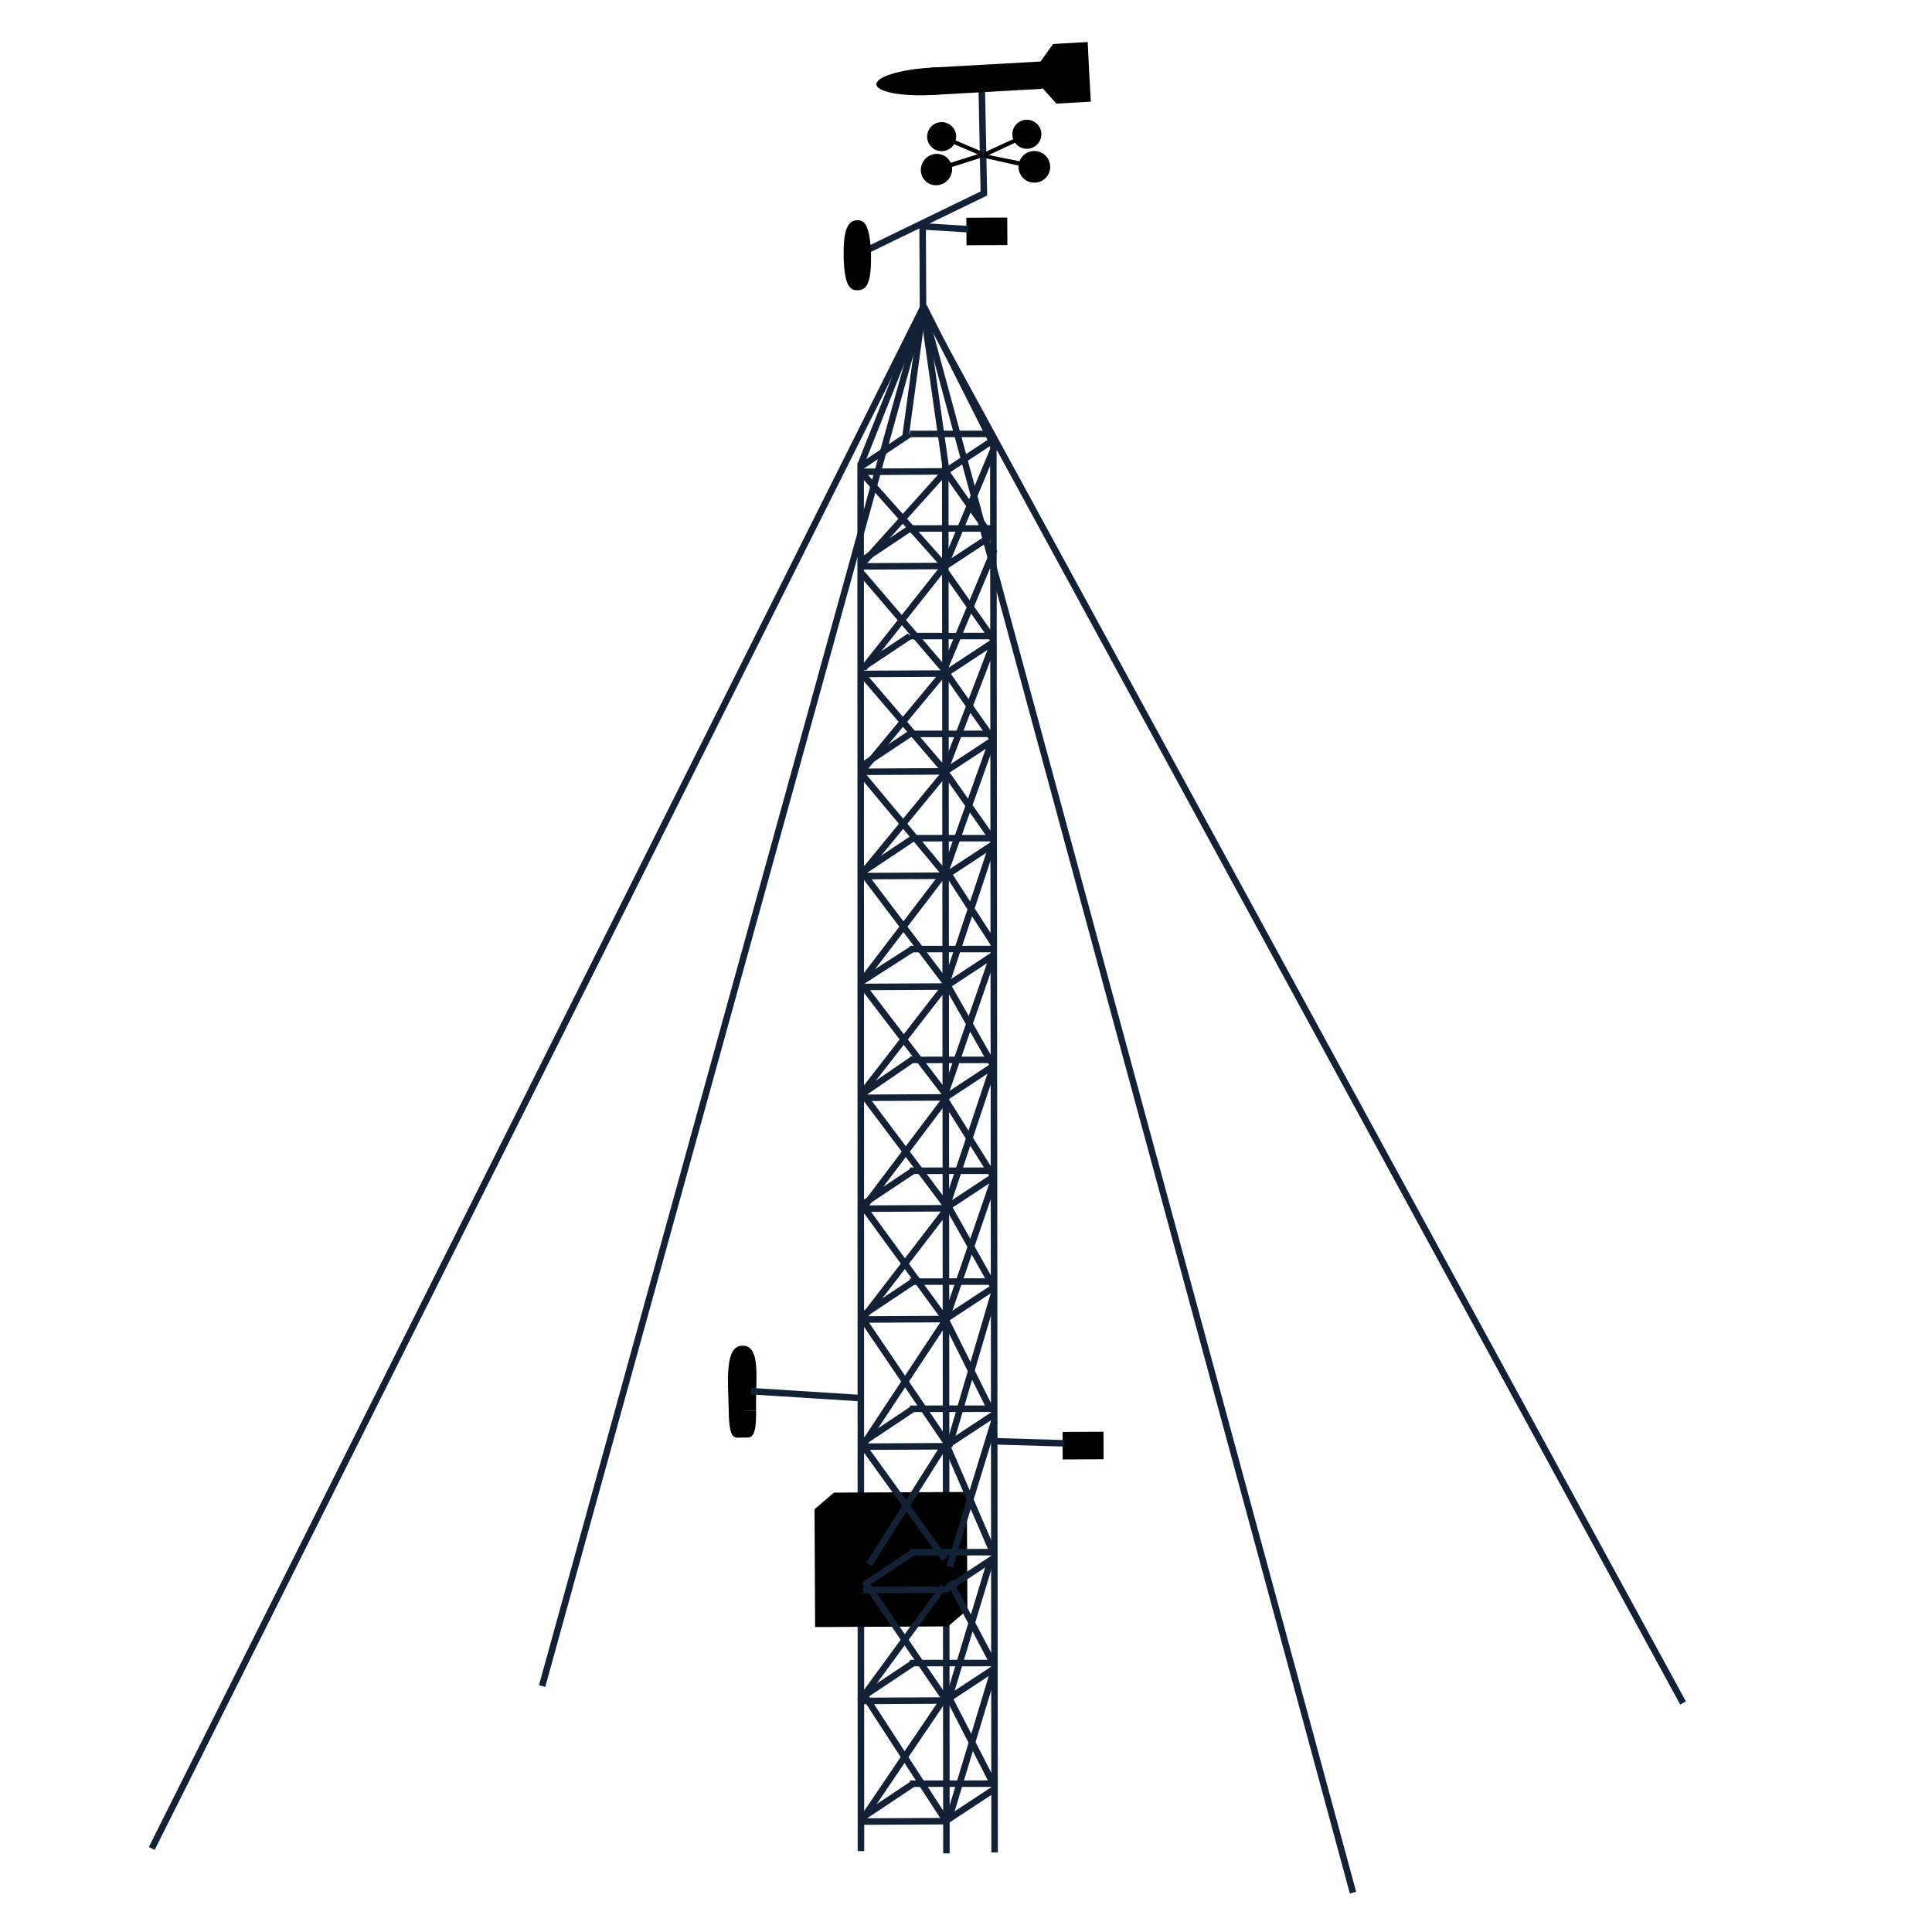 <?xml version="1.0" encoding="UTF-8"?>
<!-- Uploaded to: ICON Repo, www.iconrepo.com, Generator: ICON Repo Mixer Tools -->
<svg width="800px" height="800px" version="1.1" viewBox="144 144 512 512" xmlns="http://www.w3.org/2000/svg">
 <defs>
  <clipPath id="h">
   <path d="m379 148.09h51v72.906h-51z"/>
  </clipPath>
  <clipPath id="g">
   <path d="m370 242h50v409.9h-50z"/>
  </clipPath>
  <clipPath id="f">
   <path d="m382 237h51v414.9h-51z"/>
  </clipPath>
  <clipPath id="e">
   <path d="m347 242h50v409.9h-50z"/>
  </clipPath>
  <clipPath id="d">
   <path d="m159 201h255v450.9h-255z"/>
  </clipPath>
  <clipPath id="c">
   <path d="m364 201h164v450.9h-164z"/>
  </clipPath>
  <clipPath id="b">
   <path d="m348 602h72v49.902h-72z"/>
  </clipPath>
  <clipPath id="a">
   <path d="m369 593h63v58.902h-63z"/>
  </clipPath>
 </defs>
 <path d="m404.75 195.68-0.559-27.789"/>
 <g clip-path="url(#h)">
  <path transform="matrix(.864 0 0 .864 152.25 148.09)" d="m292.24 55.08-0.647-32.163" fill="none" stroke="#132137" stroke-miterlimit="10" stroke-width="2"/>
 </g>
 <path transform="matrix(.864 0 0 .864 152.25 148.09)" d="m256.75 71.826 36.064-17.496" stroke="#132137" stroke-miterlimit="10" stroke-width="2"/>
 <path d="m394.5 267.06 0.316 368.12"/>
 <g clip-path="url(#g)">
  <path transform="matrix(.864 0 0 .864 152.25 148.09)" d="m280.38 137.69 0.366 426.05" fill="none" stroke="#132137" stroke-miterlimit="10" stroke-width="2"/>
 </g>
 <path transform="matrix(.864 0 0 .864 152.25 148.09)" d="m273.57 89.661 6.872 48.339" stroke="#132137" stroke-miterlimit="10" stroke-width="2"/>
 <path d="m407.25 261.61 0.34 373.33"/>
 <g clip-path="url(#f)">
  <path transform="matrix(.864 0 0 .864 152.25 148.09)" d="m295.13 131.38 0.393 432.08" fill="none" stroke="#132137" stroke-miterlimit="10" stroke-width="2"/>
 </g>
 <path transform="matrix(.864 0 0 .864 152.25 148.09)" d="m273.83 89.3 20.761 41.187" stroke="#132137" stroke-miterlimit="10" stroke-width="2"/>
 <path d="m372.08 266.69 0.082 367.89"/>
 <g clip-path="url(#e)">
  <path transform="matrix(.864 0 0 .864 152.25 148.09)" d="m254.43 137.26 0.095 425.79" fill="none" stroke="#132137" stroke-miterlimit="10" stroke-width="2"/>
 </g>
 <path transform="matrix(.864 0 0 .864 152.25 148.09)" d="m273.57 89.661-19.142 48.145" stroke="#132137" stroke-miterlimit="10" stroke-width="2"/>
 <path d="m337.13 518.04c-0.199-8.09-1.141-17.254 3.535-17.426 5.184-0.191 3.508 9.16 3.707 17.246"/>
 <path d="m344.37 517.86c0.113 8.09-1.578 7.066-3.578 7.094-2 0.027-3.555 1.098-3.668-6.996"/>
 <path d="m425.59 523.48 10.844-0.055 0.035 7.289-10.844 0.055z"/>
 <path d="m359.86 543.96 0.156 31.23 35.219-0.176 5.137-4.398-0.156-31.23-35.219 0.176-5.137 4.398 35.219-0.176 5.137-4.398"/>
 <path d="m400.09 201.71 10.844-0.055 0.035 7.289-10.844 0.055z"/>
 <path d="m367.61 212.07c-0.246-8.086 1.547-9.66 3.547-9.723s3.449 1.41 3.695 9.5"/>
 <path d="m374.82 211.68c0.16 8.09-1.512 9.191-3.516 9.23-2 0.039-3.57-0.996-3.731-9.086"/>
 <path d="m405.51 164.73c0.109 1.996-6.348 3.984-14.426 4.438-8.074 0.449-14.715-0.801-14.828-2.801-0.109-1.996 6.348-3.984 14.426-4.434 8.078-0.453 14.715 0.801 14.828 2.797"/>
 <path d="m390.68 161.93 29.094-1.629 0.406 7.234-29.094 1.629z"/>
 <path d="m432.25 155.14-9.172 0.516-5.922 8.258 6.809 7.543 9.113-0.512c-0.316-5.394-0.617-11.18-0.828-15.805z"/>
 <path d="m404.85 185.53-8.578 2.719c0.16 1.105-0.125 2.285-0.887 3.238-1.449 1.812-4.062 2.144-5.836 0.738-1.773-1.406-2.039-4.016-0.59-5.832 1.445-1.812 4.059-2.141 5.836-0.734 0.516 0.406 0.902 0.922 1.156 1.48l7.812-2.477"/>
 <path d="m404.46 185.46-7.621-3.258c-0.535 0.891-1.434 1.559-2.531 1.781-2.086 0.418-4.113-0.93-4.531-3.016-0.418-2.082 0.93-4.113 3.016-4.531 2.082-0.418 4.109 0.93 4.527 3.016 0.121 0.605 0.09 1.207-0.059 1.762l6.941 2.965"/>
 <path d="m405.09 185.9 8.836 1.977c-0.09 1.133 0.277 2.293 1.113 3.191 1.582 1.703 4.242 1.801 5.938 0.223 1.695-1.578 1.789-4.234 0.207-5.938-1.582-1.699-4.238-1.797-5.934-0.219-0.492 0.457-0.848 1.012-1.07 1.598l-8.906-1.801"/>
 <path d="m404.79 185.66 8.211-3.836c0.605 0.848 1.547 1.445 2.66 1.578 2.109 0.258 4.027-1.246 4.285-3.356 0.258-2.109-1.246-4.027-3.356-4.285-2.106-0.258-4.027 1.246-4.281 3.356-0.074 0.613 0 1.211 0.195 1.754l-7.555 3.492"/>
 <path transform="matrix(.864 0 0 .864 152.25 148.09)" d="m295.7 437.34 21.276 0.637" stroke="#132137" stroke-miterlimit="10" stroke-width="2"/>
 <path transform="matrix(.864 0 0 .864 152.25 148.09)" d="m273.57 89.661-5.375 39.509" stroke="#132137" stroke-miterlimit="10" stroke-width="2"/>
 <path transform="matrix(.864 0 0 .864 152.25 148.09)" d="m269.54 157.37 25.232-0.018" stroke="#132137" stroke-miterlimit="10" stroke-width="2"/>
 <path transform="matrix(.864 0 0 .864 152.25 148.09)" d="m254.66 167.29 14.879-9.915" stroke="#132137" stroke-miterlimit="10" stroke-width="2"/>
 <path transform="matrix(.864 0 0 .864 152.25 148.09)" d="m279.46 168.87-25.241 0.122" stroke="#132137" stroke-miterlimit="10" stroke-width="2"/>
 <path transform="matrix(.864 0 0 .864 152.25 148.09)" d="m294.99 159.32-14.811 9.743" stroke="#132137" stroke-miterlimit="10" stroke-width="2"/>
 <path transform="matrix(.864 0 0 .864 152.25 148.09)" d="m254.47 139.93 25.752 28.935" stroke="#132137" stroke-miterlimit="10" stroke-width="2"/>
 <path transform="matrix(.864 0 0 .864 152.25 148.09)" d="m254.22 168.99 26.24-29.192" stroke="#132137" stroke-miterlimit="10" stroke-width="2"/>
 <path transform="matrix(.864 0 0 .864 152.25 148.09)" d="m280.46 139.8 14.372 20.44" stroke="#132137" stroke-miterlimit="10" stroke-width="2"/>
 <path transform="matrix(.864 0 0 .864 152.25 148.09)" d="m295.31 132.77-15.091 36.091" stroke="#132137" stroke-miterlimit="10" stroke-width="2"/>
 <path transform="matrix(.864 0 0 .864 152.25 148.09)" d="m254.62 170.92 25.761 30.097" stroke="#132137" stroke-miterlimit="10" stroke-width="2"/>
 <path transform="matrix(.864 0 0 .864 152.25 148.09)" d="m255.32 200.31 24.897-31.448" stroke="#132137" stroke-miterlimit="10" stroke-width="2"/>
 <path transform="matrix(.864 0 0 .864 152.25 148.09)" d="m280.62 170.8 14.372 20.435" stroke="#132137" stroke-miterlimit="10" stroke-width="2"/>
 <path transform="matrix(.864 0 0 .864 152.25 148.09)" d="m295.46 163.77-15.091 36.087" stroke="#132137" stroke-miterlimit="10" stroke-width="2"/>
 <path transform="matrix(.864 0 0 .864 152.25 148.09)" d="m254.77 201.92 25.761 30.097" stroke="#132137" stroke-miterlimit="10" stroke-width="2"/>
 <path transform="matrix(.864 0 0 .864 152.25 148.09)" d="m254.54 232.15 25.847-31.127" stroke="#132137" stroke-miterlimit="10" stroke-width="2"/>
 <path transform="matrix(.864 0 0 .864 152.25 148.09)" d="m280.77 201.79 14.372 20.435" stroke="#132137" stroke-miterlimit="10" stroke-width="2"/>
 <path transform="matrix(.864 0 0 .864 152.25 148.09)" d="m294.99 193.09-14.463 37.764" stroke="#132137" stroke-miterlimit="10" stroke-width="2"/>
 <path transform="matrix(.864 0 0 .864 152.25 148.09)" d="m254.93 232.92 25.765 30.874" stroke="#132137" stroke-miterlimit="10" stroke-width="2"/>
 <path transform="matrix(.864 0 0 .864 152.25 148.09)" d="m255.08 263.01 25.458-30.987" stroke="#132137" stroke-miterlimit="10" stroke-width="2"/>
 <path transform="matrix(.864 0 0 .864 152.25 148.09)" d="m280.92 232.79 14.372 20.435" stroke="#132137" stroke-miterlimit="10" stroke-width="2"/>
 <path transform="matrix(.864 0 0 .864 152.25 148.09)" d="m294.66 222.71-13.979 39.148" stroke="#132137" stroke-miterlimit="10" stroke-width="2"/>
 <path transform="matrix(.864 0 0 .864 152.25 148.09)" d="m255.08 263.01 25.779 34.107" stroke="#132137" stroke-miterlimit="10" stroke-width="2"/>
 <path transform="matrix(.864 0 0 .864 152.25 148.09)" d="m255.21 295.66 23.971-31.376" stroke="#132137" stroke-miterlimit="10" stroke-width="2"/>
 <path transform="matrix(.864 0 0 .864 152.25 148.09)" d="m281.07 262.88 14.381 22.176" stroke="#132137" stroke-miterlimit="10" stroke-width="2"/>
 <path transform="matrix(.864 0 0 .864 152.25 148.09)" d="m294.81 254.48-14.607 43.913" stroke="#132137" stroke-miterlimit="10" stroke-width="2"/>
 <path transform="matrix(.864 0 0 .864 152.25 148.09)" d="m255.25 297.88 25.779 33.718" stroke="#132137" stroke-miterlimit="10" stroke-width="2"/>
 <path transform="matrix(.864 0 0 .864 152.25 148.09)" d="m254.84 330.59 26.019-33.478" stroke="#132137" stroke-miterlimit="10" stroke-width="2"/>
 <path transform="matrix(.864 0 0 .864 152.25 148.09)" d="m281.25 297.75 13.907 24.54" stroke="#132137" stroke-miterlimit="10" stroke-width="2"/>
 <path transform="matrix(.864 0 0 .864 152.25 148.09)" d="m254.84 330.59 26.358 35.106" stroke="#132137" stroke-miterlimit="10" stroke-width="2"/>
 <path transform="matrix(.864 0 0 .864 152.25 148.09)" d="m255.2 365.83 25.829-34.229" stroke="#132137" stroke-miterlimit="10" stroke-width="2"/>
 <path transform="matrix(.864 0 0 .864 152.25 148.09)" d="m280.21 332.29 15.114 24.097" stroke="#132137" stroke-miterlimit="10" stroke-width="2"/>
 <path transform="matrix(.864 0 0 .864 152.25 148.09)" d="m295.15 322.29-13.965 41.856" stroke="#132137" stroke-miterlimit="10" stroke-width="2"/>
 <path transform="matrix(.864 0 0 .864 152.25 148.09)" d="m255.59 365.87 24.974 34.224" stroke="#132137" stroke-miterlimit="10" stroke-width="2"/>
 <path transform="matrix(.864 0 0 .864 152.25 148.09)" d="m255.18 399.54 26.014-33.844" stroke="#132137" stroke-miterlimit="10" stroke-width="2"/>
 <path transform="matrix(.864 0 0 .864 152.25 148.09)" d="m281.58 365.74 13.409 23.839" stroke="#132137" stroke-miterlimit="10" stroke-width="2"/>
 <path transform="matrix(.864 0 0 .864 152.25 148.09)" d="m295.08 357.87-14.517 42.222" stroke="#132137" stroke-miterlimit="10" stroke-width="2"/>
 <path transform="matrix(.864 0 0 .864 152.25 148.09)" d="m255.37 400.31 26.19 38.623" stroke="#132137" stroke-miterlimit="10" stroke-width="2"/>
 <path transform="matrix(.864 0 0 .864 152.25 148.09)" d="m255.38 438.22 25.187-38.135" stroke="#132137" stroke-miterlimit="10" stroke-width="2"/>
 <path transform="matrix(.864 0 0 .864 152.25 148.09)" d="m280.56 400.09 13.753 27.565" stroke="#132137" stroke-miterlimit="10" stroke-width="2"/>
 <path transform="matrix(.864 0 0 .864 152.25 148.09)" d="m295.25 392.35-13.69 46.58" stroke="#132137" stroke-miterlimit="10" stroke-width="2"/>
 <path transform="matrix(.864 0 0 .864 152.25 148.09)" d="m254.6 437.95 25.621 35.531" stroke="#132137" stroke-miterlimit="10" stroke-width="2"/>
 <path transform="matrix(.864 0 0 .864 152.25 148.09)" d="m257.04 475.1 22.809-36.06" stroke="#132137" stroke-miterlimit="10" stroke-width="2"/>
 <path transform="matrix(.864 0 0 .864 152.25 148.09)" d="m280.56 437.95 13.965 32.325" stroke="#132137" stroke-miterlimit="10" stroke-width="2"/>
 <path transform="matrix(.864 0 0 .864 152.25 148.09)" d="m295.45 431.1-13.703 44.641" stroke="#132137" stroke-miterlimit="10" stroke-width="2"/>
 <path transform="matrix(.864 0 0 .864 152.25 148.09)" d="m255.77 480.46 24.459 35.73" stroke="#132137" stroke-miterlimit="10" stroke-width="2"/>
 <path transform="matrix(.864 0 0 .864 152.25 148.09)" d="m254.22 516.99 25.648-35.07" stroke="#132137" stroke-miterlimit="10" stroke-width="2"/>
 <path transform="matrix(.864 0 0 .864 152.25 148.09)" d="m281.77 480.33 13.658 25.815" stroke="#132137" stroke-miterlimit="10" stroke-width="2"/>
 <path transform="matrix(.864 0 0 .864 152.25 148.09)" d="m294.27 474.02-12.713 42.023" stroke="#132137" stroke-miterlimit="10" stroke-width="2"/>
 <path transform="matrix(.864 0 0 .864 152.25 148.09)" d="m255.94 515.78 24.622 37.932" stroke="#132137" stroke-miterlimit="10" stroke-width="2"/>
 <path transform="matrix(.864 0 0 .864 152.25 148.09)" d="m254.96 553.35 25.603-37.864" stroke="#132137" stroke-miterlimit="10" stroke-width="2"/>
 <path transform="matrix(.864 0 0 .864 152.25 148.09)" d="m281.95 516.75 12.939 25.209" stroke="#132137" stroke-miterlimit="10" stroke-width="2"/>
 <path transform="matrix(.864 0 0 .864 152.25 148.09)" d="m295.15 508.05-13.418 44.419" stroke="#132137" stroke-miterlimit="10" stroke-width="2"/>
 <path transform="matrix(.864 0 0 .864 152.25 148.09)" d="m294.74 289.28-14.535 41.928" stroke="#132137" stroke-miterlimit="10" stroke-width="2"/>
 <path transform="matrix(.864 0 0 .864 152.25 148.09)" d="m220.76 421.97 33.334 2.111" stroke="#132137" stroke-miterlimit="10" stroke-width="2"/>
 <path transform="matrix(.864 0 0 .864 152.25 148.09)" d="m273.18 64.692 14.3 0.873" stroke="#132137" stroke-miterlimit="10" stroke-width="2"/>
 <path transform="matrix(.864 0 0 .864 152.25 148.09)" d="m273.44 64.71 0.127 24.952" stroke="#132137" stroke-miterlimit="10" stroke-width="2"/>
 <path d="m388.62 225.56-204.4 408.31"/>
 <g clip-path="url(#d)">
  <path transform="matrix(.864 0 0 .864 152.25 148.09)" d="m273.57 89.661-236.57 472.57" fill="none" stroke="#132137" stroke-miterlimit="10" stroke-width="2"/>
 </g>
 <path transform="matrix(.864 0 0 .864 152.25 148.09)" d="m273.57 89.661-116.84 422.76" stroke="#132137" stroke-miterlimit="10" stroke-width="2"/>
 <path d="m388.62 225.56 113.95 420.02"/>
 <g clip-path="url(#c)">
  <path transform="matrix(.864 0 0 .864 152.25 148.09)" d="m273.57 89.661 131.88 486.13" fill="none" stroke="#132137" stroke-miterlimit="10" stroke-width="2"/>
 </g>
 <path transform="matrix(.864 0 0 .864 152.25 148.09)" d="m273.57 89.661 233.11 427.95" stroke="#132137" stroke-miterlimit="10" stroke-width="2"/>
 <path transform="matrix(.864 0 0 .864 152.25 148.09)" d="m269.54 190.37 25.232-0.014" stroke="#132137" stroke-miterlimit="10" stroke-width="2"/>
 <path transform="matrix(.864 0 0 .864 152.25 148.09)" d="m254.66 200.29 14.879-9.915" stroke="#132137" stroke-miterlimit="10" stroke-width="2"/>
 <path transform="matrix(.864 0 0 .864 152.25 148.09)" d="m279.46 201.86-25.241 0.127" stroke="#132137" stroke-miterlimit="10" stroke-width="2"/>
 <path transform="matrix(.864 0 0 .864 152.25 148.09)" d="m294.99 192.32-14.811 9.743" stroke="#132137" stroke-miterlimit="10" stroke-width="2"/>
 <path transform="matrix(.864 0 0 .864 152.25 148.09)" d="m269.54 220.37 25.232-0.018" stroke="#132137" stroke-miterlimit="10" stroke-width="2"/>
 <path transform="matrix(.864 0 0 .864 152.25 148.09)" d="m254.66 230.29 14.879-9.915" stroke="#132137" stroke-miterlimit="10" stroke-width="2"/>
 <path transform="matrix(.864 0 0 .864 152.25 148.09)" d="m279.46 231.87-25.241 0.122" stroke="#132137" stroke-miterlimit="10" stroke-width="2"/>
 <path transform="matrix(.864 0 0 .864 152.25 148.09)" d="m294.99 222.32-14.811 9.738" stroke="#132137" stroke-miterlimit="10" stroke-width="2"/>
 <path transform="matrix(.864 0 0 .864 152.25 148.09)" d="m269.54 252.37 25.232-0.018" stroke="#132137" stroke-miterlimit="10" stroke-width="2"/>
 <path transform="matrix(.864 0 0 .864 152.25 148.09)" d="m255.66 262.29 14.879-9.915" stroke="#132137" stroke-miterlimit="10" stroke-width="2"/>
 <path transform="matrix(.864 0 0 .864 152.25 148.09)" d="m280.46 263.87-25.241 0.122" stroke="#132137" stroke-miterlimit="10" stroke-width="2"/>
 <path transform="matrix(.864 0 0 .864 152.25 148.09)" d="m294.99 254.32-14.811 9.738" stroke="#132137" stroke-miterlimit="10" stroke-width="2"/>
 <path transform="matrix(.864 0 0 .864 152.25 148.09)" d="m269.54 286.37 25.232-0.014" stroke="#132137" stroke-miterlimit="10" stroke-width="2"/>
 <path transform="matrix(.864 0 0 .864 152.25 148.09)" d="m254.83 296.29 15.471-9.933" stroke="#132137" stroke-miterlimit="10" stroke-width="2"/>
 <path transform="matrix(.864 0 0 .864 152.25 148.09)" d="m279.64 297.86-25.241 0.127" stroke="#132137" stroke-miterlimit="10" stroke-width="2"/>
 <path transform="matrix(.864 0 0 .864 152.25 148.09)" d="m294.99 288.32-14.811 9.743" stroke="#132137" stroke-miterlimit="10" stroke-width="2"/>
 <path transform="matrix(.864 0 0 .864 152.25 148.09)" d="m269.54 320.37 25.232-0.014" stroke="#132137" stroke-miterlimit="10" stroke-width="2"/>
 <path transform="matrix(.864 0 0 .864 152.25 148.09)" d="m255.66 330.29 15.023-10.281" stroke="#132137" stroke-miterlimit="10" stroke-width="2"/>
 <path transform="matrix(.864 0 0 .864 152.25 148.09)" d="m280.46 331.86-25.241 0.127" stroke="#132137" stroke-miterlimit="10" stroke-width="2"/>
 <path transform="matrix(.864 0 0 .864 152.25 148.09)" d="m294.99 322.32-14.811 9.743" stroke="#132137" stroke-miterlimit="10" stroke-width="2"/>
 <path transform="matrix(.864 0 0 .864 152.25 148.09)" d="m269.54 354.37 25.232-0.014" stroke="#132137" stroke-miterlimit="10" stroke-width="2"/>
 <path transform="matrix(.864 0 0 .864 152.25 148.09)" d="m255.66 364.29 14.879-9.915" stroke="#132137" stroke-miterlimit="10" stroke-width="2"/>
 <path transform="matrix(.864 0 0 .864 152.25 148.09)" d="m280.46 365.87-25.241 0.122" stroke="#132137" stroke-miterlimit="10" stroke-width="2"/>
 <path transform="matrix(.864 0 0 .864 152.25 148.09)" d="m294.99 356.32-14.811 9.743" stroke="#132137" stroke-miterlimit="10" stroke-width="2"/>
 <path transform="matrix(.864 0 0 .864 152.25 148.09)" d="m269.54 388.37 25.232-0.014" stroke="#132137" stroke-miterlimit="10" stroke-width="2"/>
 <path transform="matrix(.864 0 0 .864 152.25 148.09)" d="m255.66 398.29 14.879-9.915" stroke="#132137" stroke-miterlimit="10" stroke-width="2"/>
 <path transform="matrix(.864 0 0 .864 152.25 148.09)" d="m280.46 399.86-25.241 0.127" stroke="#132137" stroke-miterlimit="10" stroke-width="2"/>
 <path transform="matrix(.864 0 0 .864 152.25 148.09)" d="m294.99 390.32-14.811 9.743" stroke="#132137" stroke-miterlimit="10" stroke-width="2"/>
 <path transform="matrix(.864 0 0 .864 152.25 148.09)" d="m269.54 427.37 25.232-0.018" stroke="#132137" stroke-miterlimit="10" stroke-width="2"/>
 <path transform="matrix(.864 0 0 .864 152.25 148.09)" d="m255.66 437.29 14.879-9.915" stroke="#132137" stroke-miterlimit="10" stroke-width="2"/>
 <path transform="matrix(.864 0 0 .864 152.25 148.09)" d="m280.46 438.87-25.241 0.122" stroke="#132137" stroke-miterlimit="10" stroke-width="2"/>
 <path transform="matrix(.864 0 0 .864 152.25 148.09)" d="m294.99 429.32-14.811 9.743" stroke="#132137" stroke-miterlimit="10" stroke-width="2"/>
 <path transform="matrix(.864 0 0 .864 152.25 148.09)" d="m269.54 471.37 25.232-0.014" stroke="#132137" stroke-miterlimit="10" stroke-width="2"/>
 <path transform="matrix(.864 0 0 .864 152.25 148.09)" d="m255.66 481.29 14.879-9.915" stroke="#132137" stroke-miterlimit="10" stroke-width="2"/>
 <path transform="matrix(.864 0 0 .864 152.25 148.09)" d="m280.46 482.86-25.241 0.122" stroke="#132137" stroke-miterlimit="10" stroke-width="2"/>
 <path transform="matrix(.864 0 0 .864 152.25 148.09)" d="m294.99 473.32-14.811 9.743" stroke="#132137" stroke-miterlimit="10" stroke-width="2"/>
 <path transform="matrix(.864 0 0 .864 152.25 148.09)" d="m269.54 505.37 25.232-0.014" stroke="#132137" stroke-miterlimit="10" stroke-width="2"/>
 <path transform="matrix(.864 0 0 .864 152.25 148.09)" d="m255.66 515.29 14.879-9.915" stroke="#132137" stroke-miterlimit="10" stroke-width="2"/>
 <path transform="matrix(.864 0 0 .864 152.25 148.09)" d="m280.46 516.86-25.241 0.127" stroke="#132137" stroke-miterlimit="10" stroke-width="2"/>
 <path transform="matrix(.864 0 0 .864 152.25 148.09)" d="m294.99 507.32-14.811 9.743" stroke="#132137" stroke-miterlimit="10" stroke-width="2"/>
 <path transform="matrix(.864 0 0 .864 152.25 148.09)" d="m269.54 542.37 25.232-0.014" stroke="#132137" stroke-miterlimit="10" stroke-width="2"/>
 <path transform="matrix(.864 0 0 .864 152.25 148.09)" d="m255.66 552.29 14.879-9.915" stroke="#132137" stroke-miterlimit="10" stroke-width="2"/>
 <path d="m394.57 626.64-21.809 0.109"/>
 <g clip-path="url(#b)">
  <path transform="matrix(.864 0 0 .864 152.25 148.09)" d="m280.46 553.86-25.241 0.127" fill="none" stroke="#132137" stroke-miterlimit="10" stroke-width="2"/>
 </g>
 <path d="m407.13 618.39-12.797 8.418"/>
 <g clip-path="url(#a)">
  <path transform="matrix(.864 0 0 .864 152.25 148.09)" d="m294.99 544.32-14.811 9.743" fill="none" stroke="#132137" stroke-miterlimit="10" stroke-width="2"/>
 </g>
 <path transform="matrix(.864 0 0 .864 152.25 148.09)" d="m269.54 128.37 25.232-0.014" stroke="#132137" stroke-miterlimit="10" stroke-width="2"/>
 <path transform="matrix(.864 0 0 .864 152.25 148.09)" d="m254.66 138.29 14.879-9.915" stroke="#132137" stroke-miterlimit="10" stroke-width="2"/>
 <path transform="matrix(.864 0 0 .864 152.25 148.09)" d="m279.46 139.86-25.241 0.127" stroke="#132137" stroke-miterlimit="10" stroke-width="2"/>
 <path transform="matrix(.864 0 0 .864 152.25 148.09)" d="m294.99 130.32-14.811 9.743" stroke="#132137" stroke-miterlimit="10" stroke-width="2"/>
</svg>